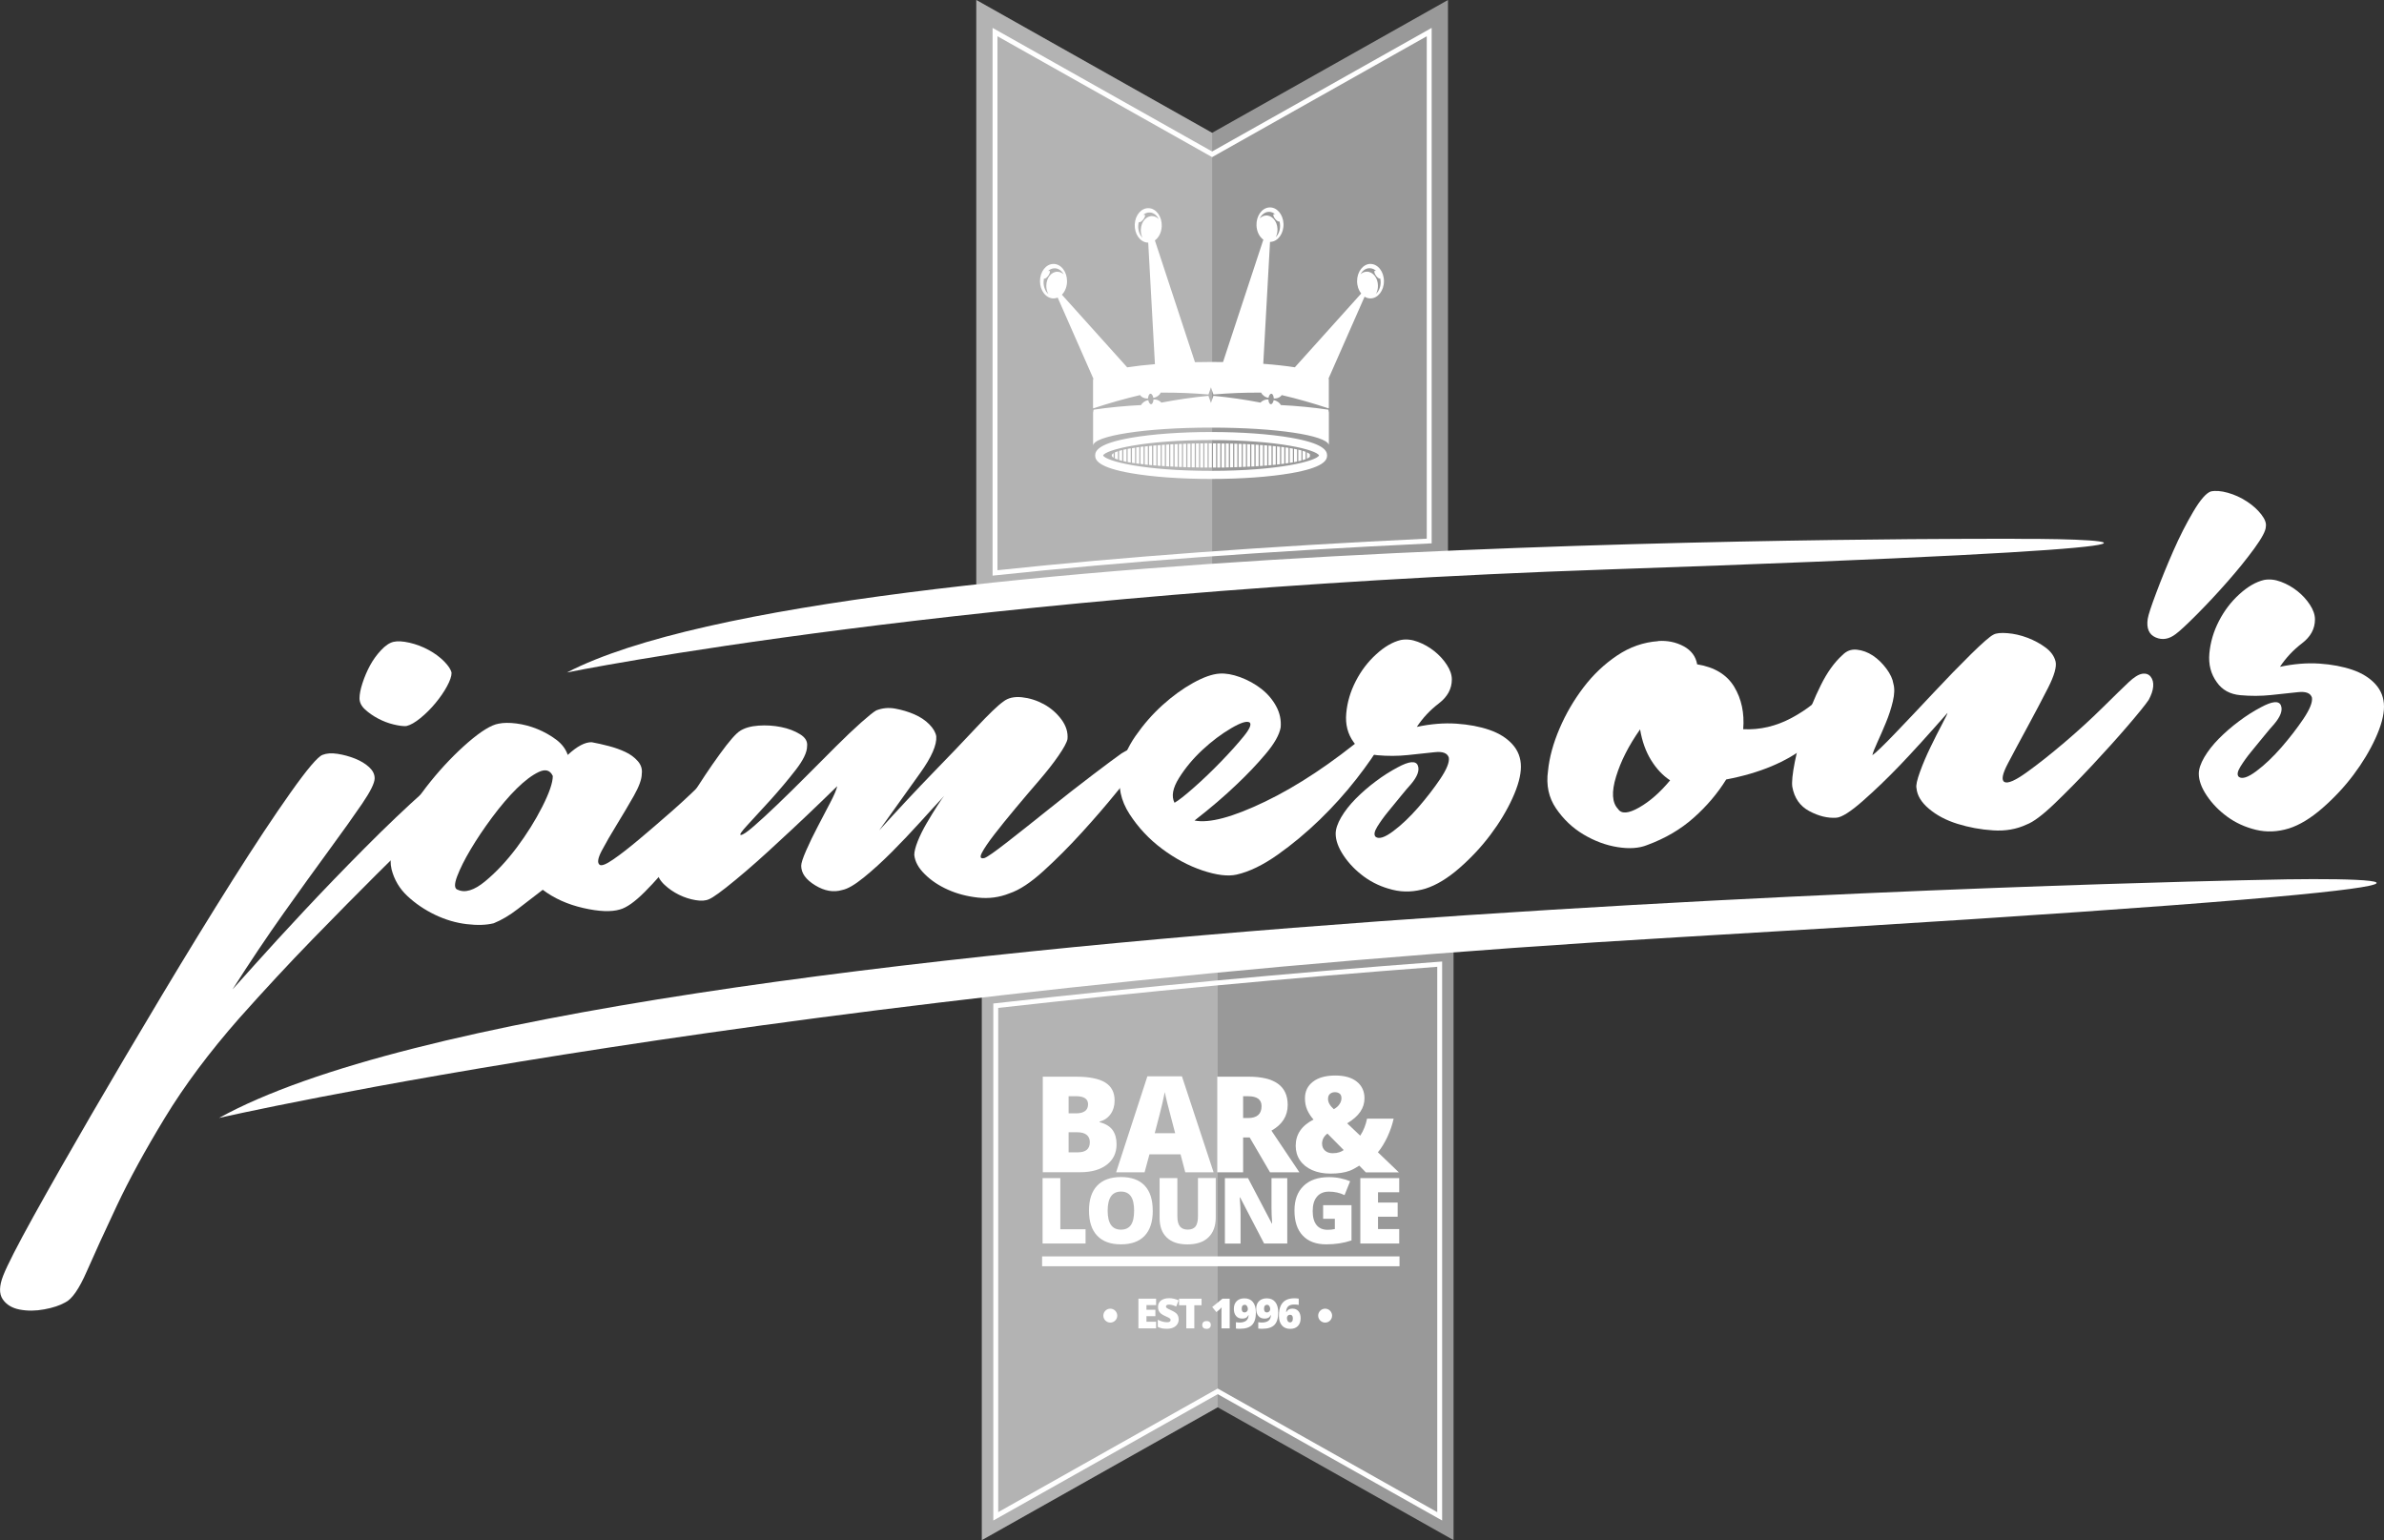 <?xml version="1.0" encoding="UTF-8"?>
<svg xmlns="http://www.w3.org/2000/svg" viewBox="0 0 486.59 314.36">
  <rect x="0" y="0" width="486.59" height="314.36" fill="#333333" stroke="none"/>
  <defs>
    <style>
      .cls-1, .cls-2 {
        fill: #fff;
      }

      .cls-2 {
        opacity: .25;
      }

      .cls-3 {
        opacity: .5;
      }
    </style>
  </defs>
  <g id="Elements">
    <g class="cls-3">
      <path class="cls-1" d="M295.54,114.08V0l-48.14,27.11L199.27,0v121.21c31.69-3.52,65.73-5.73,96.28-7.13Z"/>
    </g>
    <g class="cls-3">
      <path class="cls-1" d="M200.4,202.75v111.61l48.14-27.11,48.14,27.11v-120.61c-35.28,2.61-67.49,5.73-96.28,9Z"/>
    </g>
    <path class="cls-2" d="M247.4,27.11h0S199.27,0,199.27,0v121.21c15.71-1.74,31.99-3.17,48.14-4.33V27.11Z"/>
    <path class="cls-2" d="M248.54,197.77c-16.95,1.58-33.02,3.26-48.14,4.97v111.61l48.14-27.11v-89.47Z"/>
    <path class="cls-1" d="M461.31,179.6s-340.12,6.3-416.6,48.59c0,0,113.37-26.09,297.83-36.89,184.45-10.8,147.58-12.46,118.77-11.7Z"/>
    <path class="cls-1" d="M412.54,109.98s-241.77-1.3-296.82,27.28c0,0,80.99-16.52,212.23-21.02,131.24-4.51,105.07-6.31,84.58-6.25Z"/>
    <path class="cls-1" d="M202.59,117.5V5.69l44.81,25.23,44.81-25.23v105.22l-.48.02c-32.91,1.56-62.72,3.75-88.59,6.51l-.55.06ZM203.59,7.4v108.99c25.64-2.72,55.12-4.89,87.62-6.44V7.4l-43.81,24.67-43.81-24.67Z"/>
    <path class="cls-1" d="M202.74,310.36v-105.53l.44-.05c29.52-3.32,60.01-6.18,90.63-8.48l.54-.04v114.1l-45.8-25.79-45.8,25.79ZM248.54,283.42l.25.14,44.56,25.09v-111.31c-30.27,2.28-60.41,5.11-89.61,8.39v102.92l44.8-25.23Z"/>
    <path class="cls-1" d="M263.5,89.35c-4.36-.76-10.15-1.17-16.3-1.17s-11.94.42-16.3,1.17c-6.61,1.15-7.37,2.61-7.37,3.62s.76,2.47,7.37,3.62c4.36.76,10.15,1.17,16.3,1.17s11.94-.42,16.3-1.17c6.61-1.15,7.37-2.62,7.37-3.62s-.76-2.47-7.37-3.62ZM247.19,96.11c-13.79,0-21.5-2-22.04-3.15.54-1.14,8.25-3.14,22.04-3.14s21.5,2,22.04,3.14c-.54,1.15-8.25,3.15-22.04,3.15ZM279.75,53.86c-1.52,0-2.76,1.58-2.76,3.52,0,.99.32,1.89.84,2.53l-13.54,15.06c-1.87-.29-4.04-.53-6.45-.71l1.38-24.89s.1,0,.14,0c1.52-.1,2.69-1.76,2.61-3.7-.08-1.94-1.38-3.43-2.9-3.33-1.52.1-2.69,1.76-2.61,3.7.05,1.25.61,2.31,1.4,2.88l-8.23,24.98c-.8-.01-1.61-.02-2.44-.02-1.12,0-2.21.01-3.29.04l-8.18-24.85c.79-.57,1.35-1.63,1.4-2.88.08-1.94-1.09-3.6-2.61-3.7-1.52-.1-2.82,1.39-2.9,3.33-.08,1.94,1.09,3.6,2.61,3.7.05,0,.1,0,.14,0l1.37,24.81c-2.09.17-4,.39-5.66.65l-13.33-14.83c.64-.64,1.05-1.64,1.05-2.76,0-1.94-1.23-3.52-2.76-3.52s-2.76,1.58-2.76,3.52,1.23,3.52,2.76,3.52c.3,0,.58-.06.85-.17l7.29,16.56c-.05.09-.07.18-.07.28v5.65s.04.08.06.12c3.15-1.05,6.34-1.95,9.55-2.71.23.42.95.77,1.62.68.02-.45.18-.92.47-.95.29-.04.52.39.6.83.68-.08,1.33-.59,1.5-1.06,3.27-.03,6.52.1,9.76.38.17-.49.33-.97.5-1.46v3.19c-.17-.49-.34-.97-.51-1.46-3.23.31-6.44.78-9.63,1.39-.21-.34-.92-.71-1.59-.63-.02.45-.18.91-.46.95-.29.03-.52-.39-.6-.82-.68.09-1.31.62-1.47,1-3.22.16-6.45.47-9.69.94-.03.19-.07.38-.1.57v6.79c0-2.04,10.78-3.7,24.07-3.7s23.42,1.56,24.05,3.51v-6.6c-.04-.19-.07-.38-.11-.57-3.23-.47-6.46-.78-9.69-.94-.16-.38-.8-.92-1.47-1-.08.44-.31.86-.6.82-.29-.04-.45-.5-.47-.95-.68-.08-1.38.3-1.59.63-3.19-.62-6.4-1.08-9.63-1.39-.17.49-.34.97-.51,1.46v-3.19c.17.49.34.97.51,1.46,3.24-.28,6.49-.41,9.75-.38.17.46.82.98,1.49,1.06.08-.44.31-.86.6-.83.29.03.45.5.47.95.68.08,1.39-.27,1.62-.68,3.21.75,6.4,1.66,9.55,2.71.02-.04.04-.08.07-.12v-5.84s-.03-.08-.06-.12l7.36-16.71c.36.22.76.35,1.19.35,1.52,0,2.76-1.57,2.76-3.52s-1.23-3.52-2.76-3.52ZM257.11,44.59c.38-.77,1.03-1.3,1.79-1.35.54-.04,1.05.18,1.46.56-.19-.12-.36-.15-.43-.05-.12.17.06.62.4,1.01.33.38.7.56.82.42.07.25.11.52.12.8.04.98-.31,1.86-.87,2.42.24-.49.37-1.07.34-1.68-.06-1.59-1.13-2.82-2.37-2.73-.48.03-.92.26-1.27.61ZM232.85,46.85c-.02.62.1,1.19.34,1.68-.56-.56-.91-1.45-.87-2.42.01-.28.05-.55.13-.8.12.15.48-.03.82-.42.34-.39.52-.84.41-1.01-.07-.1-.24-.07-.43.05.41-.38.91-.6,1.46-.56.76.05,1.42.58,1.8,1.35-.35-.35-.79-.58-1.28-.61-1.25-.08-2.31,1.14-2.37,2.73ZM215.82,55.46c-1.25,0-2.26,1.29-2.26,2.89,0,.62.15,1.19.41,1.66-.58-.52-.97-1.39-.97-2.36,0-.28.04-.55.09-.81.13.14.48-.07.8-.47.33-.41.49-.88.36-1.04-.07-.1-.24-.06-.43.08.39-.41.89-.65,1.44-.65.77,0,1.44.49,1.85,1.23-.37-.33-.81-.52-1.3-.52ZM280.84,60c.26-.47.41-1.04.41-1.66,0-1.59-1.01-2.89-2.26-2.89-.48,0-.93.19-1.3.52.41-.74,1.08-1.23,1.85-1.23.55,0,1.05.25,1.44.65-.19-.14-.35-.18-.43-.08-.12.16.04.62.36,1.04.32.41.67.61.8.47.06.26.09.53.09.81,0,.98-.38,1.84-.97,2.36ZM237.13,95.11c.2.01.41.03.62.04v-4.38c-.21.01-.42.03-.62.04v4.3ZM241.48,95.34c.21,0,.41.02.63.02v-4.79c-.21,0-.42.01-.63.02v4.75ZM239.74,95.27c.21.01.41.02.63.03v-4.66c-.21,0-.42.02-.63.03v4.6ZM238,95.17c.21.01.42.03.63.04v-4.49c-.21.01-.42.02-.63.04v4.41ZM238.87,95.22c.2.01.41.02.62.03v-4.58c-.21.01-.42.02-.62.03v4.51ZM240.61,95.31c.2,0,.41.02.62.02v-4.73c-.21,0-.42.02-.62.02v4.68ZM242.36,95.37c.21,0,.41.01.62.02v-4.84c-.21,0-.41.01-.62.02v4.81ZM244.97,95.43c.21,0,.42,0,.62,0v-4.93c-.21,0-.42,0-.62,0v4.92ZM245.84,95.43c.21,0,.42,0,.62,0v-4.95c-.21,0-.42,0-.62,0v4.94ZM243.22,95.39c.21,0,.42,0,.63.01v-4.88c-.21,0-.42,0-.63.01v4.85ZM244.1,95.41c.21,0,.42,0,.62.01v-4.91c-.21,0-.42,0-.62.01v4.89ZM226.92,92.96c0,.17.13.33.38.48v-.96c-.25.16-.38.32-.38.48ZM229.3,94.13c.2.04.4.09.62.13v-2.59c-.22.04-.43.09-.62.13v2.32ZM230.16,94.31c.2.04.41.08.63.11v-2.91c-.22.04-.42.07-.63.11v2.69ZM236.26,95.05c.21.02.42.03.63.05v-4.26c-.21.01-.42.03-.63.05v4.17ZM227.55,93.58c.17.08.38.16.62.24v-1.72c-.24.08-.45.16-.62.24v1.23ZM228.42,93.9c.19.06.4.11.62.17v-2.21c-.22.05-.43.11-.62.17v1.87ZM231.04,94.46c.2.03.41.06.63.1v-3.18c-.22.03-.42.06-.63.1v2.99ZM234.52,94.9c.21.02.41.04.62.06v-3.98c-.21.02-.42.04-.62.06v3.86ZM235.39,94.98c.21.02.42.03.63.05v-4.13c-.21.02-.42.03-.63.05v4.02ZM232.78,94.7c.2.03.41.05.62.07v-3.63c-.21.02-.42.05-.62.07v3.48ZM233.65,94.81c.21.02.41.04.63.07v-3.81c-.21.02-.42.04-.63.06v3.68ZM231.91,94.59c.2.03.41.06.63.08v-3.42c-.21.03-.42.06-.63.08v3.25ZM246.71,90.49v4.95c.16,0,.32,0,.49,0h.14v-4.95h-.14c-.16,0-.32,0-.49,0ZM258.03,95.06c.21-.02.42-.03.62-.05v-4.08c-.21-.02-.41-.03-.62-.05v4.18ZM260.64,94.82c.21-.02.42-.05.62-.07v-3.56c-.2-.02-.41-.05-.62-.07v3.7ZM261.51,94.72c.21-.03.42-.05.62-.08v-3.35c-.2-.03-.41-.05-.62-.08v3.5ZM258.9,94.99c.21-.02.42-.04.62-.06v-3.93c-.2-.02-.41-.04-.62-.06v4.04ZM259.77,94.91c.21-.02.42-.04.62-.06v-3.76c-.2-.02-.41-.04-.62-.06v3.88ZM262.38,94.6c.21-.03.42-.06.62-.09v-3.1c-.2-.03-.41-.06-.62-.09v3.28ZM263.25,94.48c.21-.03.42-.07.63-.1v-2.81c-.2-.04-.41-.07-.63-.11v3.02ZM247.58,95.44c.21,0,.42,0,.63,0v-4.94c-.21,0-.42,0-.63,0v4.95ZM265.86,93.93c.23-.07.44-.13.62-.2v-1.52c-.19-.07-.39-.14-.62-.2v1.93ZM264.12,94.33c.22-.04.43-.08.62-.12v-2.48c-.2-.04-.41-.08-.62-.12v2.72ZM264.99,94.15c.22-.05.43-.1.63-.15v-2.07c-.2-.05-.4-.1-.63-.15v2.37ZM266.73,93.63c.3-.13.51-.26.63-.4v-.51c-.12-.14-.33-.27-.63-.4v1.32ZM251.93,95.37c.21,0,.42-.01.62-.02v-4.77c-.21,0-.42-.01-.62-.02v4.81ZM250.19,95.41c.21,0,.42,0,.62-.01v-4.87c-.21,0-.42,0-.62-.01v4.89ZM257.15,95.12c.21-.01.42-.03.63-.04v-4.22c-.21-.02-.41-.03-.63-.04v4.31ZM248.45,95.44c.21,0,.42,0,.62,0v-4.93c-.21,0-.42,0-.62,0v4.94ZM249.32,95.43c.21,0,.42,0,.63,0v-4.9c-.21,0-.42,0-.63,0v4.92ZM251.06,95.4c.21,0,.42-.01.63-.02v-4.83c-.21,0-.42-.01-.63-.01v4.86ZM252.8,95.34c.21,0,.42-.01.63-.02v-4.71c-.21,0-.41-.01-.63-.02v4.76ZM255.41,95.23c.21,0,.42-.02.62-.03v-4.46c-.21-.01-.41-.02-.62-.04v4.52ZM256.28,95.18c.21-.01.42-.02.62-.04v-4.34c-.21-.01-.41-.03-.62-.04v4.42ZM254.54,95.27c.21,0,.42-.02.62-.03v-4.55c-.21-.01-.41-.02-.62-.03v4.61ZM253.67,95.31c.21,0,.42-.02.63-.03v-4.64c-.21,0-.41-.02-.63-.03v4.69Z"/>
    <rect class="cls-1" x="212.7" y="256.45" width="72.95" height="2.01"/>
    <g>
      <path class="cls-1" d="M228.04,268.54c0,.79-.64,1.42-1.42,1.42s-1.42-.64-1.42-1.42.64-1.42,1.42-1.42,1.42.64,1.42,1.42Z"/>
      <path class="cls-1" d="M271.89,268.54c0,.79-.64,1.42-1.42,1.42s-1.42-.64-1.42-1.42.64-1.42,1.42-1.42,1.42.64,1.42,1.42Z"/>
    </g>
  </g>
  <g id="Typography">
    <g>
      <path class="cls-1" d="M86.67,161.43c1.91-1.77,3.47-2.18,4.7-1.25s.95,2.56-.82,4.86c-.41.71-1.87,2.21-4.39,4.5-2.52,2.29-5.66,5.3-9.4,9.03-3.75,3.73-8.04,8.09-12.87,13.05-4.84,4.97-9.84,10.36-15.02,16.17-6.13,6.97-11.2,13.76-15.22,20.37-4.02,6.61-7.29,12.6-9.81,17.95-2.52,5.35-4.56,9.82-6.13,13.4-1.56,3.58-3.03,5.69-4.39,6.33-1.09.62-2.52,1.1-4.29,1.42-1.77.33-3.44.34-5.01.04-1.56-.3-2.72-1-3.47-2.11-.75-1.11-.72-2.71.1-4.81.82-2.1,2.9-6.16,6.23-12.18,3.34-6.02,7.25-12.9,11.75-20.64,4.5-7.74,9.3-15.87,14.41-24.4,5.11-8.53,9.91-16.35,14.41-23.48,4.5-7.12,8.45-13.09,11.85-17.89,3.4-4.8,5.58-7.37,6.54-7.71.82-.33,1.84-.4,3.07-.21,1.23.19,2.42.52,3.58.98,1.16.47,2.11,1.05,2.86,1.74.75.7,1.12,1.45,1.12,2.27,0,.96-.85,2.68-2.55,5.18-1.71,2.5-3.95,5.66-6.74,9.46-2.79,3.81-5.89,8.11-9.3,12.91-3.4,4.8-6.88,9.98-10.42,15.54.41-.44,1.98-2.18,4.7-5.23,2.73-3.05,6.03-6.65,9.91-10.8,3.88-4.15,8-8.42,12.36-12.81,4.36-4.39,8.45-8.28,12.26-11.68ZM82.99,148.2c-.68.05-1.57-.06-2.66-.33-1.09-.26-2.15-.67-3.17-1.21s-1.91-1.16-2.66-1.86c-.75-.69-1.12-1.45-1.12-2.27s.2-1.85.61-3.11c.41-1.25.92-2.45,1.53-3.58.61-1.13,1.36-2.17,2.25-3.12.88-.95,1.74-1.52,2.55-1.71.82-.19,1.91-.13,3.27.18,1.36.31,2.66.81,3.88,1.47,1.23.66,2.28,1.44,3.17,2.33.88.89,1.4,1.68,1.53,2.35,0,.68-.31,1.59-.92,2.72-.61,1.14-1.4,2.28-2.35,3.43-.95,1.16-1.98,2.18-3.07,3.07-1.09.89-2.04,1.44-2.86,1.63Z"/>
      <path class="cls-1" d="M144.71,158.42c1.91-1.9,3.44-2.45,4.6-1.65,1.16.81.78,2.43-1.12,4.88-1.09,1.3-2.59,3.21-4.5,5.73-1.91,2.52-3.88,5.07-5.93,7.67-2.04,2.59-4.09,4.92-6.13,6.97-2.04,2.05-3.75,3.26-5.11,3.62-1.77.53-4.26.43-7.46-.3-3.2-.73-5.96-1.97-8.28-3.72-1.77,1.35-3.47,2.66-5.11,3.93-1.64,1.27-3.27,2.24-4.9,2.9-1.5.38-3.34.44-5.52.18-2.18-.26-4.33-.89-6.44-1.9-2.11-1.01-3.99-2.28-5.62-3.8-1.64-1.52-2.72-3.35-3.27-5.49-.54-2.28.03-5.08,1.74-8.4,1.71-3.32,3.78-6.5,6.23-9.53s5.01-5.69,7.66-7.99c2.66-2.29,4.73-3.56,6.23-3.81.95-.2,2.15-.22,3.58-.04,1.43.18,2.86.55,4.29,1.13,1.43.58,2.72,1.31,3.88,2.18,1.16.87,1.94,1.91,2.35,3.11,1.91-1.77,3.54-2.63,4.9-2.59,1.09.2,2.25.46,3.47.78,1.23.32,2.35.72,3.37,1.2,1.02.47,1.87,1.1,2.55,1.87.68.77.95,1.64.82,2.6,0,1.09-.55,2.59-1.63,4.51-1.09,1.91-2.25,3.87-3.47,5.86-1.23,2-2.25,3.77-3.07,5.32-.82,1.56-.95,2.52-.41,2.89.41.25,1.33-.12,2.76-1.11,1.43-.98,3.17-2.33,5.21-4.04,2.04-1.71,4.32-3.67,6.85-5.89,2.52-2.22,5.01-4.57,7.46-7.06ZM93.41,181.6c1.5.71,3.37.14,5.62-1.72,2.25-1.86,4.39-4.15,6.44-6.88,2.04-2.73,3.78-5.51,5.21-8.33,1.43-2.82,2.15-4.92,2.15-6.28-.55-1.19-1.5-1.46-2.86-.82-1.36.64-2.86,1.77-4.5,3.38-1.63,1.61-3.3,3.57-5.01,5.87-1.71,2.3-3.17,4.48-4.39,6.54-1.23,2.06-2.15,3.9-2.76,5.5-.61,1.61-.58,2.53.1,2.75Z"/>
      <path class="cls-1" d="M151.04,149.19c.95-.61,2.21-.97,3.78-1.08,1.56-.11,3.1-.01,4.6.29,1.5.3,2.79.8,3.88,1.47,1.09.67,1.56,1.49,1.43,2.46,0,1.23-.79,2.85-2.35,4.86-1.57,2.02-3.24,4-5.01,5.97-1.77,1.96-3.34,3.67-4.7,5.13-1.36,1.46-1.84,2.17-1.43,2.14s1.29-.63,2.66-1.82c1.36-1.18,2.96-2.66,4.8-4.42,1.84-1.76,3.81-3.7,5.93-5.83,2.11-2.12,4.12-4.13,6.03-6.04,1.91-1.9,3.61-3.52,5.11-4.85,1.5-1.33,2.52-2.15,3.07-2.46,1.23-.49,2.52-.62,3.88-.37,1.36.25,2.66.63,3.88,1.16,1.23.53,2.25,1.21,3.07,2.04.82.83,1.29,1.65,1.43,2.45.13,1.76-.96,4.26-3.27,7.48-2.32,3.23-5.11,7.13-8.38,11.72,3.95-4.36,7.7-8.37,11.24-12.02,2.99-3.07,5.82-6.02,8.48-8.87,2.66-2.84,4.53-4.64,5.62-5.4.95-.75,2.21-1.04,3.78-.88,1.56.17,3.06.64,4.5,1.42,1.43.79,2.62,1.83,3.58,3.12.95,1.3,1.36,2.63,1.23,4-.14.69-.75,1.82-1.84,3.4-1.09,1.58-2.42,3.27-3.98,5.08-1.57,1.81-3.17,3.7-4.8,5.65-1.63,1.95-3.06,3.72-4.29,5.31-1.23,1.59-2.08,2.84-2.55,3.75-.48.92-.31,1.28.51,1.09.54-.17,2.11-1.27,4.7-3.29,2.59-2.02,5.42-4.26,8.48-6.72,3.06-2.46,6.03-4.78,8.89-6.95,2.86-2.17,4.83-3.64,5.92-4.4,2.32-1.39,3.98-1.98,5.01-1.78,1.02.2.58,1.53-1.33,3.98-1.09,1.3-2.69,3.25-4.8,5.85-2.11,2.6-4.46,5.32-7.05,8.16-2.59,2.84-5.18,5.44-7.77,7.79-2.59,2.36-4.9,3.89-6.95,4.57-2.04.82-4.19,1.11-6.44.86-2.25-.25-4.29-.79-6.13-1.62-1.84-.82-3.41-1.87-4.7-3.15-1.3-1.27-2.01-2.58-2.15-3.94,0-.68.24-1.62.71-2.81.48-1.19,1.09-2.43,1.84-3.7.75-1.28,1.46-2.45,2.15-3.52.68-1.07,1.16-1.75,1.43-2.04-1.36,1.46-3,3.24-4.9,5.35-1.91,2.11-3.85,4.15-5.82,6.13-1.98,1.98-3.88,3.71-5.72,5.2-1.84,1.49-3.3,2.34-4.39,2.55-1.77.53-3.61.22-5.52-.95-1.91-1.16-2.86-2.49-2.86-3.99,0-.54.34-1.59,1.02-3.14.68-1.55,1.46-3.17,2.35-4.86.88-1.7,1.74-3.32,2.55-4.88.82-1.56,1.29-2.68,1.43-3.37-4.36,4.26-8.31,8.01-11.85,11.25-3.14,2.94-6.1,5.57-8.89,7.87-2.79,2.31-4.6,3.62-5.42,3.95-.68.32-1.6.39-2.76.19-1.16-.19-2.28-.56-3.37-1.09-1.09-.54-2.08-1.21-2.96-2.04-.88-.82-1.4-1.71-1.53-2.65-.27-.93.31-2.88,1.74-5.84,1.43-2.96,3.14-6.04,5.11-9.25,1.98-3.2,3.95-6.17,5.93-8.89,1.97-2.72,3.37-4.32,4.19-4.79Z"/>
      <path class="cls-1" d="M279.17,149.68c2.59-2.09,4.02-2.8,4.29-2.14.27.66-.2,1.99-1.43,3.98-1.23,2.13-2.96,4.64-5.21,7.52-2.25,2.88-4.74,5.64-7.46,8.28-2.73,2.64-5.59,5.02-8.58,7.14-3,2.12-5.79,3.47-8.38,4.06-1.77.4-4.09.11-6.95-.84-2.86-.96-5.62-2.44-8.28-4.43-2.66-1.99-4.87-4.36-6.64-7.1-1.77-2.74-2.38-5.62-1.84-8.66.41-2.48,1.43-4.9,3.07-7.26s3.47-4.46,5.52-6.31c2.04-1.84,4.12-3.35,6.23-4.52,2.11-1.17,3.91-1.81,5.42-1.91,1.23-.08,2.62.16,4.19.73,1.57.58,3,1.36,4.29,2.36,1.29,1,2.31,2.19,3.06,3.57.75,1.38,1.05,2.82.92,4.33-.27,1.52-1.3,3.33-3.07,5.42-1.77,2.1-3.75,4.18-5.93,6.24-2.45,2.35-5.31,4.8-8.58,7.34,3,.61,7.8-.68,14.41-3.86,6.61-3.18,13.59-7.82,20.95-13.92ZM255.06,147.47c-.55-.37-1.81.02-3.78,1.18-1.98,1.16-3.92,2.62-5.83,4.39-1.91,1.77-3.51,3.69-4.8,5.75-1.3,2.07-1.6,3.76-.92,5.07.82-.47,2.15-1.51,3.99-3.14,1.84-1.62,3.68-3.39,5.52-5.29,1.84-1.9,3.37-3.61,4.6-5.12,1.23-1.51,1.63-2.46,1.23-2.84Z"/>
      <path class="cls-1" d="M289.18,148.37c2.86-.61,5.55-.83,8.07-.66,2.52.17,4.77.59,6.74,1.27,1.97.68,3.54,1.66,4.7,2.94,1.16,1.28,1.74,2.81,1.74,4.58s-.58,3.92-1.74,6.46c-1.16,2.53-2.66,5.02-4.5,7.46-1.84,2.45-3.95,4.7-6.33,6.78-2.39,2.08-4.67,3.46-6.85,4.16-2.32.71-4.57.8-6.75.26-2.18-.53-4.12-1.42-5.82-2.66-1.7-1.24-3.1-2.68-4.19-4.31-1.09-1.63-1.63-3.12-1.63-4.48,0-.95.38-2.07,1.12-3.35.75-1.28,1.74-2.54,2.96-3.78,1.23-1.24,2.59-2.43,4.09-3.55,1.5-1.13,3-2.08,4.5-2.87,2.31-1.25,3.68-1.38,4.09-.39.41.99-.07,2.29-1.43,3.88-.41.44-1.06,1.2-1.94,2.28-.89,1.08-1.77,2.17-2.66,3.25-.89,1.08-1.63,2.12-2.25,3.12-.61,1-.71,1.68-.31,2.06.68.5,1.87.11,3.58-1.17,1.7-1.27,3.4-2.89,5.11-4.85,1.7-1.96,3.2-3.9,4.5-5.83,1.29-1.93,1.87-3.36,1.74-4.31-.27-.93-1.23-1.31-2.86-1.13-1.63.18-3.47.38-5.52.59-2.04.21-4.12.22-6.23.03-2.11-.19-3.71-1.07-4.8-2.63-1.23-1.68-1.74-3.66-1.53-5.92.2-2.26.85-4.45,1.94-6.57,1.09-2.12,2.48-3.95,4.19-5.5,1.7-1.55,3.37-2.51,5.01-2.9,1.09-.21,2.25-.09,3.47.37,1.23.46,2.35,1.1,3.37,1.91,1.02.82,1.87,1.74,2.55,2.79.68,1.04,1.02,2.04,1.02,2.99,0,1.91-.89,3.54-2.66,4.89-1.77,1.35-3.27,2.95-4.5,4.81Z"/>
      <path class="cls-1" d="M338.43,130.84c1.91-.13,3.64.23,5.21,1.07,1.57.85,2.48,2.08,2.76,3.69,3.54.57,6.06,2.1,7.56,4.58,1.5,2.49,2.11,5.37,1.84,8.66,3.4.17,6.71-.6,9.91-2.32,3.2-1.72,5.69-3.73,7.46-6.04,1.09-1.3,2.08-2.19,2.96-2.66.88-.47,1.6-.59,2.15-.35.54.24.82.73.82,1.48s-.28,1.62-.82,2.61c-2.18,3.83-5.35,7.39-9.5,10.67-4.16,3.29-9.64,5.58-16.45,6.87-1.77,2.85-3.98,5.46-6.64,7.82-2.66,2.37-5.82,4.22-9.5,5.57-1.63.66-3.65.8-6.03.42-2.39-.38-4.7-1.24-6.95-2.58-2.25-1.34-4.12-3.12-5.62-5.33-1.5-2.21-2.04-4.76-1.63-7.65.27-2.74,1.06-5.62,2.35-8.64,1.29-3.02,2.93-5.82,4.9-8.41,1.97-2.59,4.26-4.76,6.85-6.5,2.59-1.74,5.38-2.72,8.38-2.93ZM330.26,165.13c.68,1.04,2.11.94,4.29-.3,2.18-1.24,4.29-3.09,6.33-5.55-1.5-.98-2.79-2.36-3.88-4.12-1.09-1.76-1.84-3.86-2.25-6.28-2.32,3.3-3.95,6.51-4.9,9.64-.96,3.13-.82,5.34.41,6.61Z"/>
      <path class="cls-1" d="M376.03,133.74c.82-.87,1.8-1.25,2.96-1.13,1.16.12,2.25.53,3.27,1.2,1.02.68,1.94,1.57,2.76,2.67.82,1.1,1.29,2.13,1.43,3.07.27.94.24,2.13-.1,3.58-.34,1.45-.82,2.92-1.43,4.39-.61,1.47-1.19,2.81-1.74,4-.55,1.2-.89,2.07-1.02,2.63.68-.46,2.25-1.96,4.7-4.52,2.45-2.55,5.04-5.29,7.76-8.2,2.72-2.91,5.28-5.54,7.66-7.89,2.38-2.34,3.92-3.68,4.6-4,.54-.31,1.5-.41,2.86-.3,1.36.11,2.72.42,4.09.94,1.36.52,2.59,1.18,3.68,1.99,1.09.81,1.77,1.75,2.04,2.82.27,1.07-.24,2.88-1.53,5.42-1.3,2.54-2.69,5.19-4.19,7.95-1.5,2.76-2.83,5.24-3.98,7.43-1.16,2.19-1.4,3.47-.72,3.83.68.36,2.18-.29,4.5-1.95,2.32-1.66,4.87-3.68,7.66-6.05,2.79-2.37,5.42-4.77,7.87-7.19,2.45-2.42,4.22-4.14,5.31-5.17,1.09-1.03,2.01-1.6,2.76-1.73.75-.12,1.33.08,1.74.6.41.52.58,1.19.51,2.01-.07.82-.38,1.73-.92,2.72-.68,1-2.11,2.77-4.29,5.31-2.18,2.54-4.6,5.22-7.25,8.06-2.66,2.84-5.21,5.44-7.66,7.79-2.45,2.35-4.36,3.78-5.72,4.28-2.04.96-4.33,1.36-6.85,1.19-2.52-.16-4.94-.61-7.25-1.33-2.32-.72-4.26-1.75-5.82-3.07-1.57-1.32-2.42-2.73-2.55-4.22-.14-.53.1-1.64.71-3.32.61-1.68,1.33-3.36,2.15-5.05.82-1.69,1.6-3.24,2.35-4.66.75-1.41,1.12-2.19,1.12-2.33-3.95,4.5-7.19,8.06-9.71,10.69-2.52,2.63-5.04,5.05-7.56,7.27-2.52,2.22-4.33,3.37-5.42,3.44-1.77.12-3.61-.33-5.52-1.35-1.91-1.02-3.06-2.68-3.47-4.97-.13-.94.03-2.62.51-5.04.48-2.42,1.16-4.98,2.04-7.7.89-2.72,1.97-5.38,3.27-7.99,1.29-2.61,2.76-4.65,4.39-6.13Z"/>
      <path class="cls-1" d="M444.08,129.42c-1.36,1.05-2.73,1.28-4.09.69-1.36-.59-1.91-1.84-1.63-3.77.13-.83.71-2.6,1.74-5.33,1.02-2.73,2.18-5.57,3.47-8.52,1.29-2.95,2.66-5.63,4.09-8.05,1.43-2.42,2.62-3.79,3.58-4.13.95-.2,2.11-.11,3.47.27,1.36.38,2.66.97,3.88,1.77,1.23.8,2.21,1.69,2.96,2.66.75.97,1.05,1.8.92,2.49,0,.82-.79,2.3-2.35,4.45-1.57,2.15-3.41,4.43-5.52,6.82-2.11,2.4-4.19,4.62-6.23,6.67-2.04,2.05-3.47,3.38-4.29,3.98Z"/>
      <path class="cls-1" d="M465.33,136.11c2.86-.61,5.55-.83,8.07-.66,2.52.17,4.77.59,6.75,1.27,1.97.68,3.54,1.66,4.7,2.94,1.16,1.28,1.74,2.81,1.74,4.58s-.58,3.92-1.74,6.46c-1.16,2.53-2.66,5.02-4.5,7.47-1.84,2.45-3.95,4.7-6.33,6.78-2.39,2.08-4.67,3.46-6.85,4.15-2.32.71-4.57.8-6.74.27-2.18-.53-4.12-1.42-5.82-2.66-1.7-1.24-3.1-2.68-4.19-4.31-1.09-1.62-1.63-3.12-1.63-4.48,0-.95.38-2.07,1.12-3.35.75-1.28,1.74-2.54,2.96-3.78,1.23-1.24,2.59-2.43,4.09-3.55,1.5-1.13,3-2.08,4.5-2.87,2.31-1.25,3.68-1.38,4.09-.39.41.99-.07,2.29-1.43,3.88-.41.44-1.06,1.2-1.94,2.28-.89,1.08-1.77,2.17-2.66,3.25-.89,1.08-1.63,2.12-2.25,3.12-.61,1-.71,1.68-.31,2.06.68.5,1.87.11,3.58-1.17,1.7-1.27,3.4-2.89,5.11-4.85,1.7-1.96,3.2-3.9,4.5-5.83,1.29-1.93,1.87-3.36,1.74-4.31-.27-.93-1.23-1.31-2.86-1.13-1.63.18-3.47.38-5.52.59-2.04.21-4.12.22-6.23.03-2.11-.19-3.71-1.07-4.8-2.63-1.23-1.68-1.74-3.66-1.53-5.92.21-2.26.85-4.45,1.94-6.57,1.09-2.12,2.48-3.95,4.19-5.5,1.7-1.55,3.37-2.51,5.01-2.9,1.09-.21,2.25-.09,3.47.37,1.23.46,2.35,1.1,3.37,1.91,1.02.82,1.87,1.74,2.55,2.79.68,1.04,1.02,2.04,1.02,2.99,0,1.91-.89,3.54-2.66,4.88-1.77,1.35-3.27,2.95-4.5,4.81Z"/>
    </g>
    <g>
      <path class="cls-1" d="M212.83,219.77h6.82c2.66,0,4.63.39,5.92,1.18,1.29.79,1.93,2.01,1.93,3.68,0,1.09-.28,2.03-.84,2.8-.56.77-1.3,1.27-2.22,1.49v.13c1.21.32,2.09.85,2.64,1.6.54.75.82,1.72.82,2.91,0,1.77-.67,3.17-2,4.18-1.33,1.02-3.15,1.53-5.45,1.53h-7.61v-19.51ZM218.11,227.25h1.59c.76,0,1.34-.16,1.76-.47.42-.31.62-.77.62-1.39,0-1.09-.83-1.64-2.49-1.64h-1.48v3.5ZM218.11,231.11v4.1h1.86c1.65,0,2.47-.69,2.47-2.08,0-.65-.22-1.15-.66-1.5s-1.08-.52-1.92-.52h-1.75Z"/>
      <path class="cls-1" d="M241.92,239.28l-.96-3.66h-6.35l-.99,3.66h-5.81l6.38-19.59h7.05l6.46,19.59h-5.78ZM239.86,231.3l-.84-3.2c-.2-.71-.44-1.63-.72-2.76s-.47-1.94-.56-2.43c-.08.45-.24,1.2-.48,2.24s-.76,3.09-1.57,6.15h4.16Z"/>
      <path class="cls-1" d="M253.73,232.18v7.1h-5.28v-19.51h6.41c5.31,0,7.97,1.92,7.97,5.76,0,2.26-1.11,4.01-3.32,5.25l5.7,8.5h-5.99l-4.15-7.1h-1.34ZM253.73,228.21h.99c1.85,0,2.77-.81,2.77-2.44,0-1.34-.91-2.01-2.72-2.01h-1.04v4.46Z"/>
      <path class="cls-1" d="M278.76,239.28l-1.32-1.36c-.8.51-1.46.86-1.97,1.05s-1.09.34-1.73.43c-.64.1-1.37.15-2.19.15-1.41,0-2.66-.24-3.74-.72-1.08-.48-1.91-1.15-2.49-2.01s-.86-1.85-.86-2.95c0-2.33,1.21-4.11,3.64-5.35-.55-.62-.98-1.28-1.29-1.98-.31-.7-.46-1.49-.46-2.37,0-1.42.55-2.55,1.65-3.39s2.62-1.25,4.54-1.25,3.35.42,4.39,1.25,1.57,1.96,1.57,3.4c0,.99-.28,1.9-.85,2.74s-1.46,1.63-2.68,2.37l2.66,2.52c.67-1.02,1.13-2.18,1.39-3.47h5.43c-.27,1.23-.69,2.46-1.26,3.69-.58,1.23-1.22,2.29-1.95,3.17l4.28,4.1h-6.77ZM269.85,233.48c0,.56.2,1.02.6,1.38s.93.53,1.59.53c.51,0,.95-.07,1.34-.2.38-.13.68-.29.88-.45l-3.32-3.36c-.73.54-1.1,1.25-1.1,2.11ZM273.8,224.16c0-.44-.13-.75-.38-.94-.25-.19-.57-.29-.96-.29s-.7.11-.98.33c-.28.22-.42.58-.42,1.07,0,.67.39,1.36,1.18,2.07.51-.28.9-.62,1.16-1.02.27-.4.4-.8.4-1.22Z"/>
    </g>
    <g>
      <path class="cls-1" d="M212.8,253.82v-13.35h3.62v10.44h5.15v2.91h-8.77Z"/>
      <path class="cls-1" d="M235.29,247.12c0,2.25-.55,3.95-1.66,5.12-1.1,1.17-2.72,1.75-4.85,1.75s-3.71-.59-4.83-1.76-1.68-2.88-1.68-5.13.56-3.92,1.67-5.09c1.11-1.17,2.73-1.76,4.85-1.76s3.74.58,4.84,1.74c1.1,1.16,1.65,2.87,1.65,5.12ZM226.08,247.12c0,2.58.9,3.87,2.7,3.87.92,0,1.59-.31,2.04-.94.44-.63.66-1.6.66-2.93s-.22-2.32-.67-2.95c-.45-.64-1.12-.95-2.01-.95-1.81,0-2.72,1.3-2.72,3.91Z"/>
      <path class="cls-1" d="M248.14,240.47v8.03c0,1.75-.5,3.1-1.49,4.06-.99.96-2.42,1.44-4.29,1.44s-3.23-.47-4.21-1.4c-.98-.93-1.47-2.27-1.47-4.02v-8.12h3.63v7.83c0,.94.18,1.63.53,2.05s.88.64,1.56.64c.74,0,1.27-.21,1.61-.63.33-.42.5-1.12.5-2.08v-7.82h3.61Z"/>
      <path class="cls-1" d="M262.75,253.82h-4.74l-4.89-9.4h-.08c.12,1.48.17,2.61.17,3.39v6.02h-3.2v-13.35h4.72l4.87,9.28h.05c-.09-1.34-.13-2.42-.13-3.24v-6.04h3.22v13.35Z"/>
      <path class="cls-1" d="M270.08,246h5.77v7.19c-1.57.54-3.29.8-5.17.8-2.06,0-3.66-.6-4.78-1.79-1.13-1.19-1.69-2.89-1.69-5.1s.62-3.83,1.85-5.03,2.96-1.8,5.18-1.8c.84,0,1.64.08,2.38.24s1.4.36,1.95.6l-1.14,2.83c-.96-.47-2.02-.71-3.18-.71-1.05,0-1.87.34-2.45,1.03-.58.68-.87,1.66-.87,2.93s.26,2.2.78,2.85c.52.65,1.27.98,2.26.98.54,0,1.03-.05,1.48-.16v-2.09h-2.39v-2.78Z"/>
      <path class="cls-1" d="M285.59,253.82h-7.94v-13.35h7.94v2.89h-4.33v2.1h4.01v2.89h-4.01v2.52h4.33v2.94Z"/>
    </g>
    <g>
      <path class="cls-1" d="M235.97,271.14h-3.61v-6.06h3.61v1.31h-1.97v.95h1.82v1.31h-1.82v1.14h1.97v1.33Z"/>
      <path class="cls-1" d="M240.58,269.3c0,.38-.1.71-.29,1-.19.29-.47.52-.83.68-.36.16-.78.24-1.27.24-.4,0-.74-.03-1.02-.08-.27-.06-.56-.16-.86-.3v-1.46c.31.16.64.29.98.38s.65.13.93.13c.24,0,.42-.04.54-.13.11-.08.17-.19.17-.33,0-.08-.02-.16-.07-.22-.05-.06-.12-.12-.22-.19s-.37-.19-.81-.39c-.4-.18-.69-.35-.89-.52-.2-.17-.34-.36-.44-.58-.1-.22-.14-.48-.14-.78,0-.56.2-.99.61-1.3.41-.31.97-.47,1.68-.47.63,0,1.27.15,1.92.44l-.5,1.26c-.57-.26-1.06-.39-1.47-.39-.21,0-.37.04-.47.11-.1.07-.15.17-.15.28,0,.12.06.23.19.32.12.09.46.26,1,.51.52.24.89.49,1.09.76s.31.61.31,1.02Z"/>
      <path class="cls-1" d="M243.77,271.14h-1.64v-4.72h-1.48v-1.34h4.6v1.34h-1.48v4.72Z"/>
      <path class="cls-1" d="M245.39,270.45c0-.25.08-.45.23-.59.15-.14.37-.21.66-.21s.48.07.63.21c.15.14.22.33.22.59s-.08.44-.23.58c-.15.14-.36.21-.63.21s-.49-.07-.65-.21c-.16-.14-.24-.33-.24-.58Z"/>
      <path class="cls-1" d="M250.98,271.14h-1.67v-3.21c0-.39,0-.75.03-1.07-.1.12-.23.25-.38.39l-.69.57-.85-1.04,2.09-1.7h1.48v6.06Z"/>
      <path class="cls-1" d="M256.34,267.85c0,1.19-.26,2.04-.77,2.57s-1.33.8-2.46.8c-.37,0-.65-.01-.85-.04v-1.3c.24.04.48.07.71.07.59,0,1.04-.12,1.36-.36.32-.24.49-.62.52-1.15h-.05c-.11.2-.21.34-.32.43-.11.09-.23.16-.39.2-.15.05-.34.07-.57.07-.53,0-.94-.18-1.23-.53-.3-.35-.45-.83-.45-1.45,0-.67.19-1.2.58-1.58.38-.38.91-.57,1.58-.57.74,0,1.32.25,1.72.74s.61,1.19.61,2.1ZM254.05,266.33c-.18,0-.33.06-.44.19s-.17.34-.17.63c0,.23.05.41.15.54s.25.2.44.2c.18,0,.34-.07.47-.2s.2-.29.2-.47c0-.25-.06-.46-.18-.63-.12-.18-.28-.26-.47-.26Z"/>
      <path class="cls-1" d="M260.9,267.85c0,1.19-.26,2.04-.77,2.57s-1.33.8-2.46.8c-.37,0-.65-.01-.85-.04v-1.3c.24.04.48.07.71.07.59,0,1.04-.12,1.36-.36.32-.24.49-.62.52-1.15h-.05c-.11.2-.21.34-.32.43-.11.09-.23.16-.39.2-.15.05-.34.07-.57.07-.53,0-.94-.18-1.23-.53-.3-.35-.45-.83-.45-1.45,0-.67.19-1.2.58-1.58.38-.38.91-.57,1.58-.57.74,0,1.32.25,1.72.74s.61,1.19.61,2.1ZM258.61,266.33c-.18,0-.33.06-.44.19s-.17.34-.17.63c0,.23.05.41.15.54s.25.2.44.2c.18,0,.34-.07.47-.2s.2-.29.2-.47c0-.25-.06-.46-.18-.63-.12-.18-.28-.26-.47-.26Z"/>
      <path class="cls-1" d="M261.04,268.58c0-.85.12-1.53.36-2.05s.6-.91,1.07-1.16c.47-.25,1.05-.37,1.75-.37.25,0,.53.02.86.07v1.28c-.28-.05-.58-.08-.9-.08-.55,0-.96.12-1.23.36s-.42.63-.44,1.18h.05c.25-.47.65-.7,1.2-.7s.96.17,1.26.52.45.83.45,1.45c0,.67-.19,1.19-.56,1.58-.38.39-.9.58-1.58.58-.72,0-1.28-.23-1.68-.7s-.61-1.11-.61-1.95ZM263.29,269.93c.17,0,.32-.07.43-.2s.16-.34.16-.63c0-.49-.19-.74-.57-.74-.19,0-.34.06-.46.19-.12.13-.18.28-.18.46,0,.27.06.48.17.65s.26.25.45.25Z"/>
    </g>
  </g>
</svg>